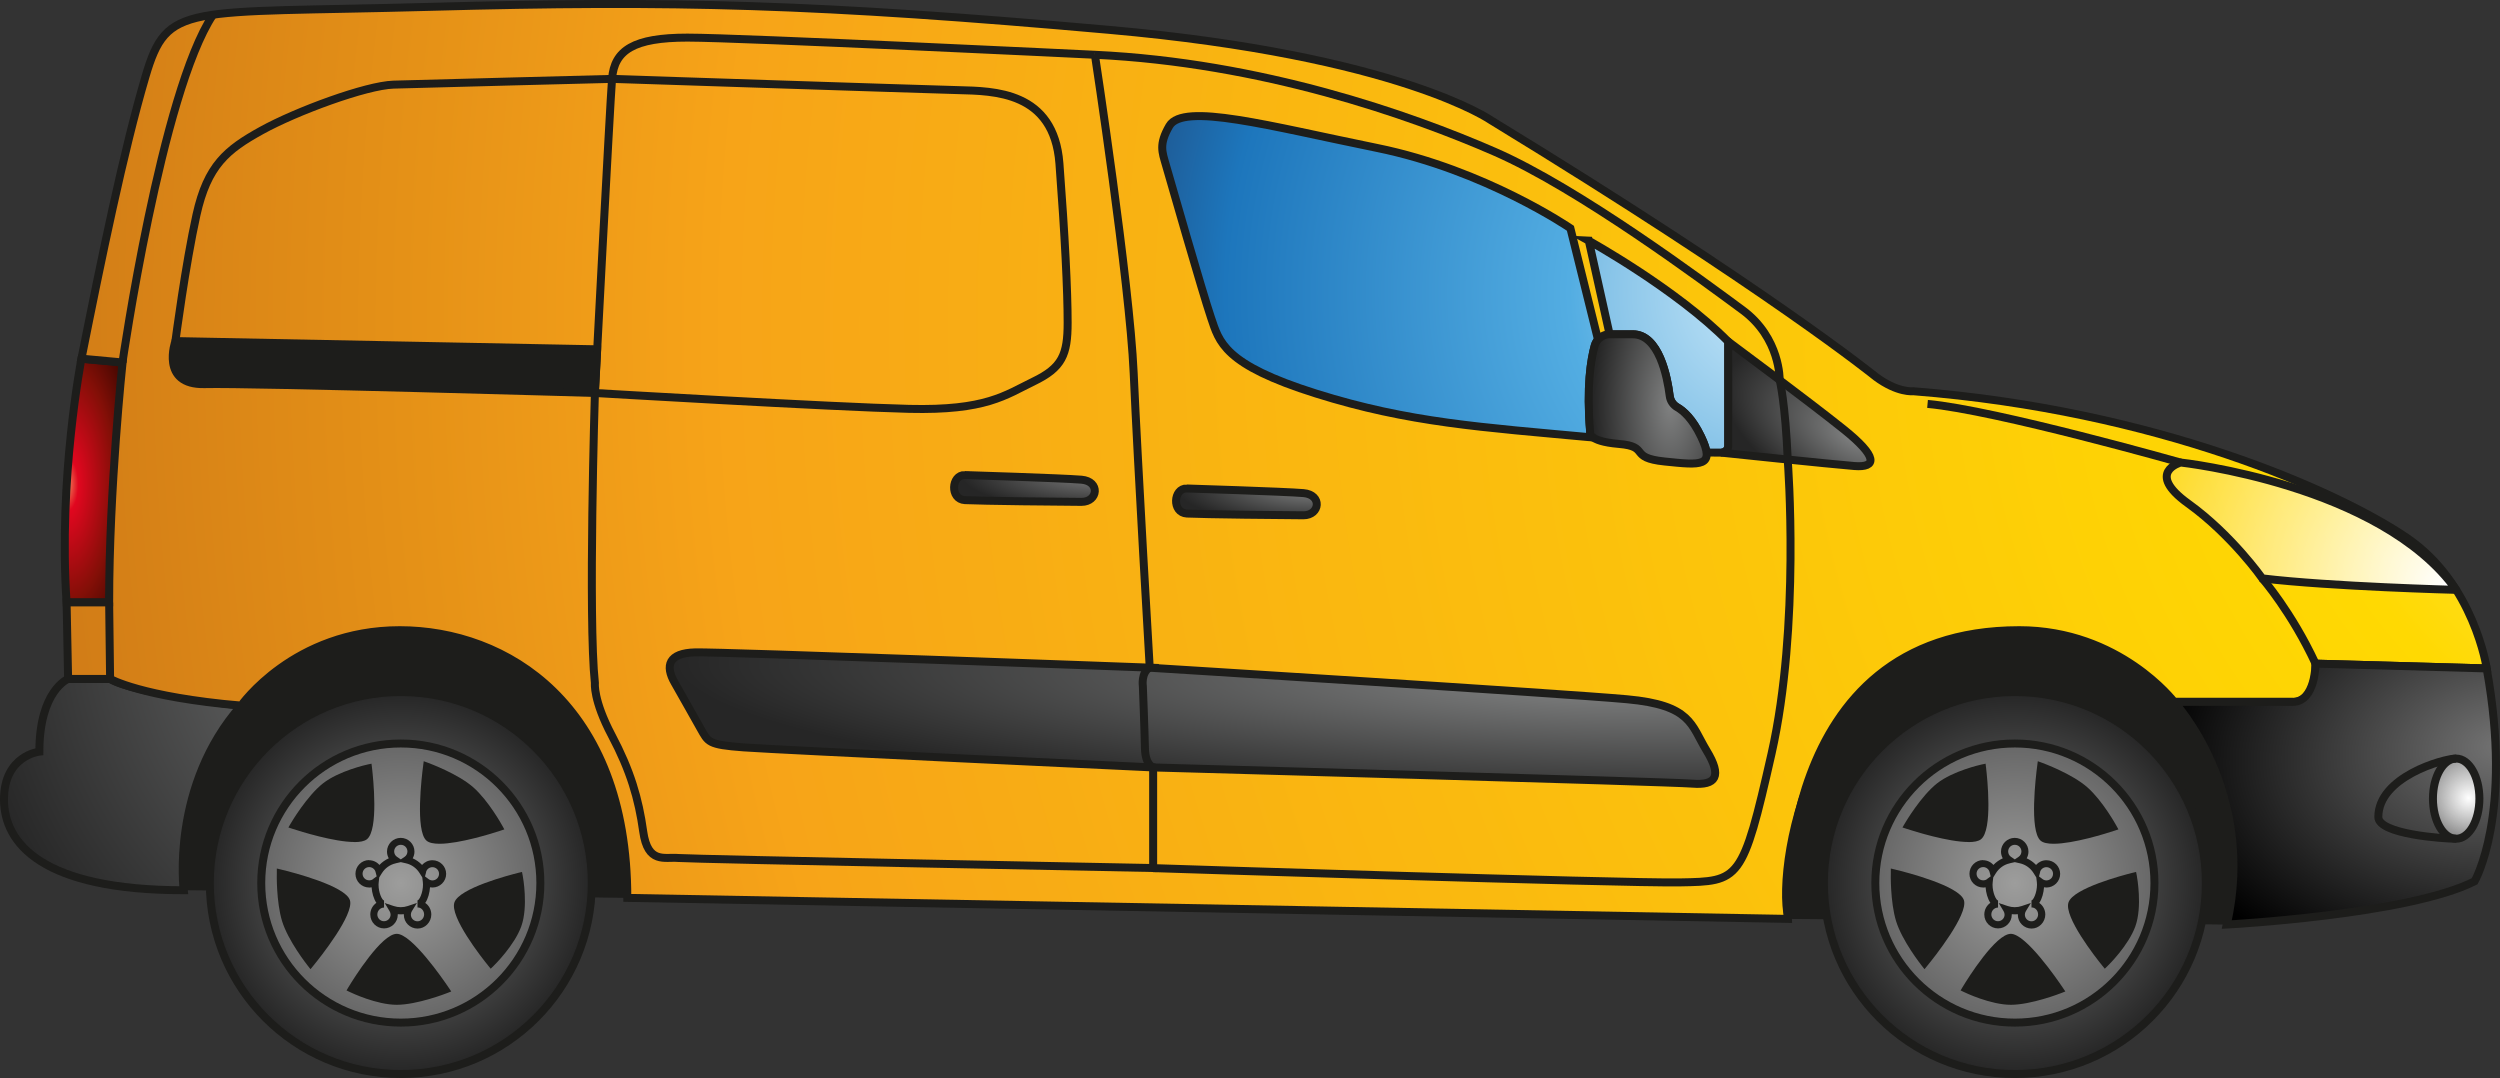 <svg xmlns="http://www.w3.org/2000/svg" xmlns:xlink="http://www.w3.org/1999/xlink" id="b" viewBox="0 0 313.12 135.02"><rect x="0" y="0" width="313.12" height="135.02" fill="#333333" stroke="none"/><defs><style>.u,.v{fill:#1d1d1b;}.w{fill:url(#g);}.w,.x,.y,.z,.aa,.ab,.ac,.ad,.ae,.af,.ag,.ah,.ai,.aj,.ak,.al,.am,.v,.an{stroke:#1d1d1b;stroke-miterlimit:10;}.x{fill:url(#q);}.y{fill:url(#j);}.z{fill:url(#m);}.aa{fill:url(#h);}.ab{fill:url(#i);}.ac{fill:url(#o);}.ad{fill:url(#r);}.ae{fill:url(#p);}.af{fill:url(#d);}.ag{fill:url(#f);}.ah{fill:url(#k);}.ai{fill:url(#n);}.aj{fill:url(#l);}.ak{fill:url(#s);}.al{fill:url(#e);}.am{fill:url(#t);}.an{fill:none;}</style><radialGradient id="d" cx="57.5" cy="76.83" fx="57.5" fy="76.83" r="63.21" gradientUnits="userSpaceOnUse"><stop offset="0" stop-color="#808181"></stop><stop offset="1" stop-color="#262626"></stop></radialGradient><radialGradient id="e" cx="8.41" cy="60.55" fx="8.41" fy="60.55" r="9.18" gradientTransform="translate(1.04 -86.48) rotate(.4) scale(1 2.43)" gradientUnits="userSpaceOnUse"><stop offset="0" stop-color="#ee8559"></stop><stop offset=".15" stop-color="#e1071f"></stop><stop offset=".65" stop-color="#830f07"></stop><stop offset="1" stop-color="#3f0700"></stop></radialGradient><radialGradient id="f" cx="345.94" cy="40.77" fx="345.94" fy="40.77" r="392.22" gradientUnits="userSpaceOnUse"><stop offset="0" stop-color="#ffeb70"></stop><stop offset=".15" stop-color="#ffd902"></stop><stop offset=".65" stop-color="#f7a418"></stop><stop offset="1" stop-color="#ba6416"></stop></radialGradient><radialGradient id="g" cx="313.56" cy="93.86" fx="313.56" fy="93.86" r="44.18" gradientTransform="translate(631.99 120.34) rotate(173.66) scale(1 .66)" gradientUnits="userSpaceOnUse"><stop offset="0" stop-color="#737373"></stop><stop offset="1" stop-color="#000"></stop></radialGradient><radialGradient id="h" cx="309.2" cy="99.96" fx="309.2" fy="99.96" r="8.02" gradientUnits="userSpaceOnUse"><stop offset="0" stop-color="#fff"></stop><stop offset="1" stop-color="#fff" stop-opacity="0"></stop></radialGradient><radialGradient id="i" cx="306.56" cy="73.31" fx="306.56" fy="73.31" r="43.84" xlink:href="#h"></radialGradient><radialGradient id="j" cx="222.27" cy="36.67" fx="222.27" fy="36.67" r="102.75" gradientUnits="userSpaceOnUse"><stop offset="0" stop-color="#cae9fa"></stop><stop offset=".48" stop-color="#2e92d0"></stop><stop offset="1" stop-color="#232753"></stop></radialGradient><radialGradient id="k" cx="222.27" cy="36.67" fx="222.27" fy="36.67" r="102.75" gradientUnits="userSpaceOnUse"><stop offset="0" stop-color="#bce4f8"></stop><stop offset=".25" stop-color="#53ade2"></stop><stop offset=".67" stop-color="#1d76bc"></stop><stop offset="1" stop-color="#202245"></stop></radialGradient><radialGradient id="l" cx="209.22" cy="50.82" fx="209.22" fy="50.82" r="9.6" gradientTransform="translate(417.73 159.81) rotate(-179.62) scale(1 2.12)" gradientUnits="userSpaceOnUse"><stop offset="0" stop-color="#808181"></stop><stop offset="1" stop-color="#262626"></stop></radialGradient><radialGradient id="m" cx="232.06" cy="54.89" fx="232.06" fy="54.89" r="17.85" gradientTransform="translate(424.29 187.61) rotate(-151.96) scale(1 .49)" xlink:href="#d"></radialGradient><radialGradient id="n" cx="165.04" cy="61.26" fx="165.04" fy="61.26" r="17.54" gradientTransform="translate(330.09 76.61) rotate(-180) scale(1 .25)" xlink:href="#d"></radialGradient><radialGradient id="o" cx="138" cy="59.27" fx="138" fy="59.27" r="17.54" gradientTransform="translate(276 74.34) rotate(-180) scale(1 .25)" gradientUnits="userSpaceOnUse"><stop offset="0" stop-color="#808181"></stop><stop offset=".13" stop-color="#737373"></stop><stop offset="1" stop-color="#262626"></stop></radialGradient><radialGradient id="p" cx="198.79" cy="86.12" fx="198.79" fy="86.12" r="114.49" gradientTransform="translate(397.2 103.06) rotate(-178.5) scale(1 .14)" xlink:href="#d"></radialGradient><radialGradient id="q" cx="50.2" cy="110.6" fx="50.2" fy="110.6" r="23.92" xlink:href="#d"></radialGradient><radialGradient id="r" cx="50.2" cy="110.6" fx="50.2" fy="110.6" r="17.48" gradientUnits="userSpaceOnUse"><stop offset="0" stop-color="#9d9d9c"></stop><stop offset="1" stop-color="#676767"></stop></radialGradient><radialGradient id="s" cx="252.36" cy="110.6" fx="252.36" fy="110.6" r="23.92" xlink:href="#d"></radialGradient><radialGradient id="t" cx="252.36" fx="252.36" r="17.48" xlink:href="#r"></radialGradient></defs><g id="c"><path class="af" d="m30.19,88.39s-13.53-1.56-16.4-3.35h-5.27s-3.59,1.44-3.59,9.1c0,0-4.43.48-4.43,5.99s4.79,11.37,22.51,11.37c0,0-1.68-13.05,7.18-23.11Z"></path><path class="al" d="m8.34,75.46c-1.05-15.54,1.86-30.53,1.86-30.53l5.15.48-1.68,30.05h-5.33Z"></path><path class="ag" d="m30.19,88.39s6.59-9.46,19.88-9.46,28.5,9.22,28.5,33.53l145.36,2.63s-2.16-36.16,28.98-36.16c12.57,0,19.4,8.98,19.4,8.98h14.85s2.87.36,2.87-4.79l21.43.6s-1.56-10.66-10.06-16.4c-8.5-5.75-31.13-15.92-61.78-18.32,0,0-1.92.24-4.67-1.8,0,0-13.41-10.9-48.13-32.09,0,0-11.49-8.14-47.89-11.37C102.51.5,84.55.02,53.78.86,23.01,1.7,20.97.26,18.22,9.6c-2.75,9.34-5.51,22.75-8.02,35.32l5.15.48s-1.68,15.81-1.68,30.05h-5.33l.19,9.58h5.27s3.87,2.26,16.4,3.35Z"></path><path class="w" d="m272.3,87.91s10.42,11.21,6.6,27.89c0,0,22.7-1.21,31.04-5.42,0,0,4.83-8.31,1.51-26.66l-21.43-.6s0,4.79-2.87,4.79h-14.85"></path><ellipse class="aa" cx="307.63" cy="100.03" rx="2.91" ry="5.02"></ellipse><path class="an" d="m307.63,105.05c-1.61,0-9.75-.56-9.75-2.72,0-5.02,8.15-7.32,9.75-7.32"></path><path class="ab" d="m307.63,73.88s-15.76-.41-24.28-1.44c0,0-3.83-5.45-9.28-9.37s-.94-5.14-.94-5.14c0,0,25.05,2.73,34.5,15.94Z"></path><path class="an" d="m290.02,83.12c-3.01-6.48-6.67-10.67-6.67-10.67"></path><path class="an" d="m273.13,57.94s-23.19-6.58-31.71-7.35"></path><path class="y" d="m198.99,30.14l2.61,11.73h2.89c3.3,0,4.34,5.35,4.63,7.72.08.6.43,1.13.96,1.43.75.43,1.89,1.41,2.97,3.67.41.86.63,1.5.68,1.99h.02s1.81.01,1.81.01c.5,0,.9-.4.9-.9v-13c-6.49-6.57-17.49-12.65-17.49-12.65Z"></path><path class="ah" d="m199.17,54.1c-.48-5.67.09-9.08.57-10.8.08-.29.22-.54.41-.75h0s-3.46-13.96-3.46-13.96c0,0-10.66-7.3-24.22-10.06-13.56-2.76-24.28-5.72-26.01-2.76-1.34,2.31-.89,3.28-.45,4.84.45,1.56,4.62,16.1,5.66,19.15,1.04,3.06,1.56,5.89,13.19,9.54,11.63,3.65,20.63,4.2,34.7,5.5-.5-.36-.39-.7-.39-.7Z"></path><path class="aj" d="m201.6,41.87c-.87,0-1.63.58-1.87,1.43-.48,1.73-1.04,5.14-.57,10.8,0,0-.42,1.16,3.58,1.5,3.99.33,1.16,1.73,5.74,2.2,4.58.47,6.41.72,4.58-3.11-1.08-2.26-2.22-3.24-2.97-3.67-.53-.3-.89-.82-.96-1.43-.3-2.37-1.33-7.72-4.63-7.72h-2.89Z"></path><path class="z" d="m216.47,42.79s10.09,7.49,14.42,10.96,4.19,4.84,1.37,4.62c-2.82-.22-16.7-1.68-16.7-1.68,0,0,.9.02.9-.9v-13Z"></path><path class="ai" d="m148.65,61.18s12.21.38,14.6.58c2.38.2,2.08,2.78,0,2.78s-12.71-.12-14.6-.22-1.71-3.18,0-3.14Z"></path><path class="ac" d="m120.85,59.5s12.21.38,14.6.58c2.38.2,2.08,2.78,0,2.78s-12.71-.12-14.6-.22-1.71-3.18,0-3.14Z"></path><line class="an" x1="13.67" y1="75.46" x2="13.79" y2="85.04"></line><path class="an" d="m26.68,1.85c-6.46,9.73-11.34,43.55-11.34,43.55"></path><path class="an" d="m137.13,6.86c20.86.98,39.43,7.51,50.04,12.13s26.35,16.36,31.09,19.85c4.75,3.5,4.64,8.75,4.64,8.75,0,0,.71,2.77,1.02,10.2,0,0,1.58,20.63-2.04,36.62s-4,15.98-11.49,16.11c-7.49.12-65.97-1.79-65.97-1.79"></path><path class="v" d="m74.79,43.75l-.29,5.47s-43.22-1.26-48.86-1.11c-5.65.15-3.67-5.39-3.67-5.39l52.82,1.03Z"></path><path class="an" d="m74.5,49.22s29.73,1.76,39.37,1.99c9.64.23,12.05-1.72,15.6-3.44,3.56-1.72,4.25-3.33,4.25-7.34s-.34-10.9-1.03-19.96c-.69-9.06-8.26-9.06-12.62-9.18-4.36-.11-43.42-1.41-43.42-1.41,0,0-23.93.61-27.37.72s-12.16,3.33-16.52,5.74c-4.36,2.41-6.77,4.36-8.15,10.56-1.38,6.2-2.64,15.83-2.64,15.83"></path><path class="ae" d="m144,83.62s-53.63-2-56.94-1.91c-3.3.08-3.8,1.65-2.56,3.8s2.23,3.97,3.22,5.7c.99,1.73.91,2.07,5.45,2.4,4.54.33,51.25,2.51,51.25,2.51,0,0,64.57,1.79,67.54,2.03s3.75-.91,1.79-4.13-1.88-5.7-9.97-6.44c-8.1-.74-59.79-3.95-59.79-3.95Z"></path><path class="an" d="m137.13,6.86s-44.31-2.15-51.03-2.15-9.16,1.57-9.44,5.15-2.15,39.35-2.15,39.35c0,0-.86,28.33,0,36.35,0,0-.23,2.12,2.1,6.53,2.34,4.41,3.38,7.95,3.95,12.05s2.7,3.17,4.36,3.32,59.51,1.26,59.51,1.26v-12.62s-.99-.26-1.03-2.4c-.04-2.15-.26-7.73-.26-7.73,0,0-.26-1.72.86-2.36,0,0-1.5-25.46-2.01-36.89-.51-11.43-4.86-39.87-4.86-39.87Z"></path><path class="u" d="m23.01,111.5c5.63,0,52.37.96,55.56.96.67-12.3-5.87-33.51-27.54-33.51-24.75,0-29.71,25.04-28.02,32.55Z"></path><path class="u" d="m223.48,115.09c5.63,0,51.78.71,54.97.71,3.95-7.19.05-35.91-26.41-36.9-24.73-.92-30.25,28.67-28.56,36.19Z"></path><circle class="x" cx="50.2" cy="110.6" r="23.92"></circle><circle class="ad" cx="50.2" cy="110.6" r="17.48"></circle><path class="u" d="m49.69,116.96c-1.89,0-5.36,5.55-6.04,6.67l-.25.42.44.21c.14.07,3.33,1.59,5.85,1.59s6.17-1.41,6.32-1.47l.51-.2-.31-.46c-.76-1.13-4.65-6.76-6.52-6.76Z"></path><path class="u" d="m43.83,112.76c-.55-1.81-7.28-3.53-8.62-3.85l-.54-.13v.55c-.01.15-.07,3.62.65,6.01.75,2.47,3.13,5.49,3.23,5.62l.34.43.35-.43c.86-1.05,5.13-6.41,4.59-8.2Z"></path><path class="u" d="m44.38,105.47c.69,0,1.25-.1,1.57-.35,1.49-1.17.79-7.68.64-8.98l-.06-.49-.48.1c-.15.03-3.6.8-5.59,2.36h0c-2.03,1.6-3.98,4.91-4.06,5.05l-.28.48.52.17c1.01.33,5.24,1.65,7.74,1.65Z"></path><path class="u" d="m55.05,105.68c2.48,0,6.61-1.3,7.61-1.63l.51-.17-.26-.47c-.07-.13-1.74-3.13-3.62-4.79-1.93-1.71-5.55-3.03-5.7-3.09l-.52-.19-.07.55c-.18,1.35-1,8.14.41,9.39.32.29.91.4,1.65.4Z"></path><path class="u" d="m65.47,109.67l-.09-.46-.46.11c-1.23.31-7.37,1.92-8,3.69-.64,1.78,3.41,6.93,4.23,7.94l.31.38.35-.34c.11-.1,2.63-2.59,3.48-4.97.89-2.46.21-6.2.18-6.35Z"></path><path class="u" d="m46.24,107.72c-.95,0-1.72.77-1.72,1.72s.77,1.72,1.72,1.72c.1,0,.2,0,.3-.03.05.67.25,1.43.6,1.95-.46.32-.76.85-.76,1.46,0,.96.77,1.74,1.72,1.74s1.72-.77,1.72-1.71c0-.02,0-.05,0-.07.26.03.51.03.76,0,0,.03,0,.05,0,.08,0,.95.77,1.72,1.72,1.72.45,0,.88-.18,1.2-.51.33-.33.52-.79.52-1.25,0-.6-.3-1.14-.76-1.45.36-.52.55-1.29.6-1.96.1.02.2.03.3.03.95,0,1.72-.77,1.72-1.71s-.77-1.71-1.72-1.71h0c-.51,0-.98.23-1.3.59-.33-.35-.73-.63-1.17-.83.14-.25.22-.54.22-.84,0-.95-.77-1.72-1.72-1.72s-1.72.77-1.72,1.72c0,.3.08.59.22.84-.44.2-.83.48-1.17.83-.32-.37-.79-.59-1.3-.59Zm.49,2.38c-.14.11-.31.16-.49.16-.46,0-.83-.37-.83-.83s.37-.83.83-.83c.38,0,.71.26.8.62l.14.54-.45.33Zm6.63-.87c.09-.37.43-.62.8-.62.46,0,.83.37.83.83s-.37.83-.83.83c-.21,0-.39-.09-.49-.17l-.44-.33.14-.53Zm-3.16-3.42c.46,0,.83.37.83.83,0,.27-.13.53-.36.68l-.47.32-.47-.32c-.23-.15-.36-.41-.36-.68,0-.46.37-.83.83-.83Zm-.62,2.31l.62-.14.62.14c.72.16,1.34.6,1.73,1.23l.34.54.07.59c.01.11.02.2.02.31,0,1.04-.47,1.98-.69,1.98v.89c.45-.03.83.39.83.87,0,.23-.09.45-.26.62-.16.16-.36.24-.57.24-.46,0-.83-.37-.83-.83,0-.15.04-.3.12-.43l.64-1.04-1.16.39c-.56.19-1.17.19-1.74,0l-1.14-.38.62,1.03c.08.14.12.28.12.43,0,.45-.37.82-.83.82s-.83-.38-.83-.85c0-.47.38-.86.84-.86v-.89c-.22,0-.69-.93-.69-1.98,0-.11,0-.18.02-.29l.07-.62.33-.53c.4-.63,1.01-1.07,1.73-1.23Z"></path><circle class="ak" cx="252.36" cy="110.6" r="23.92"></circle><circle class="am" cx="252.36" cy="110.6" r="17.48"></circle><path class="u" d="m251.85,116.96c-1.89,0-5.36,5.55-6.04,6.67l-.25.42.44.21c.14.07,3.33,1.59,5.85,1.59s6.17-1.41,6.32-1.47l.51-.2-.31-.46c-.76-1.13-4.65-6.76-6.52-6.76Z"></path><path class="u" d="m245.98,112.76c-.55-1.81-7.28-3.53-8.62-3.85l-.54-.13v.55c-.01.15-.07,3.62.65,6.01.75,2.47,3.13,5.49,3.23,5.62l.34.43.35-.43c.86-1.05,5.13-6.41,4.59-8.2Z"></path><path class="u" d="m246.54,105.47c.69,0,1.25-.1,1.57-.35,1.49-1.17.79-7.68.64-8.98l-.06-.49-.48.1c-.15.03-3.6.8-5.59,2.36h0c-2.03,1.6-3.98,4.91-4.06,5.05l-.28.48.52.17c1.01.33,5.24,1.65,7.74,1.65Z"></path><path class="u" d="m257.21,105.68c2.48,0,6.61-1.3,7.61-1.63l.51-.17-.26-.47c-.07-.13-1.74-3.13-3.62-4.79-1.93-1.71-5.55-3.03-5.7-3.09l-.52-.19-.07.55c-.18,1.35-1,8.14.41,9.39.32.29.91.4,1.65.4Z"></path><path class="u" d="m267.63,109.67l-.09-.46-.46.11c-1.23.31-7.37,1.92-8,3.69-.64,1.78,3.41,6.93,4.23,7.94l.31.38.35-.34c.11-.1,2.63-2.59,3.48-4.97.89-2.46.21-6.2.18-6.35Z"></path><path class="u" d="m248.39,107.72c-.95,0-1.72.77-1.72,1.72s.77,1.72,1.72,1.72c.1,0,.2,0,.3-.03.05.67.25,1.43.6,1.95-.46.32-.76.85-.76,1.46,0,.96.77,1.74,1.72,1.74s1.72-.77,1.72-1.71c0-.02,0-.05,0-.07.26.03.51.03.76,0,0,.03,0,.05,0,.08,0,.95.77,1.72,1.72,1.72.45,0,.88-.18,1.2-.51.33-.33.52-.79.52-1.25,0-.6-.3-1.14-.76-1.45.36-.52.55-1.29.6-1.96.1.02.2.03.3.03.95,0,1.72-.77,1.72-1.71s-.77-1.71-1.72-1.71h0c-.51,0-.98.23-1.3.59-.33-.35-.73-.63-1.17-.83.14-.25.22-.54.22-.84,0-.95-.77-1.72-1.72-1.72s-1.72.77-1.72,1.72c0,.3.08.59.22.84-.44.2-.83.48-1.17.83-.32-.37-.79-.59-1.3-.59Zm.49,2.38c-.14.11-.31.16-.49.16-.46,0-.83-.37-.83-.83s.37-.83.83-.83c.38,0,.71.26.8.62l.14.54-.45.33Zm6.63-.87c.09-.37.43-.62.8-.62.46,0,.83.37.83.83s-.37.83-.83.83c-.21,0-.39-.09-.49-.17l-.44-.33.14-.53Zm-3.16-3.42c.46,0,.83.37.83.83,0,.27-.13.53-.36.68l-.47.32-.47-.32c-.23-.15-.36-.41-.36-.68,0-.46.37-.83.83-.83Zm-.62,2.31l.62-.14.62.14c.72.16,1.34.6,1.73,1.23l.34.54.07.59c.01.11.02.2.02.31,0,1.04-.47,1.98-.69,1.98v.89c.45-.03.83.39.83.87,0,.23-.09.45-.26.62-.16.16-.36.24-.57.24-.46,0-.83-.37-.83-.83,0-.15.04-.3.12-.43l.64-1.04-1.16.39c-.56.19-1.17.19-1.74,0l-1.14-.38.62,1.03c.08.14.12.28.12.43,0,.45-.37.82-.83.82s-.83-.38-.83-.85c0-.47.38-.86.84-.86v-.89c-.22,0-.69-.93-.69-1.98,0-.11,0-.18.02-.29l.07-.62.33-.53c.4-.63,1.01-1.07,1.73-1.23Z"></path></g></svg>